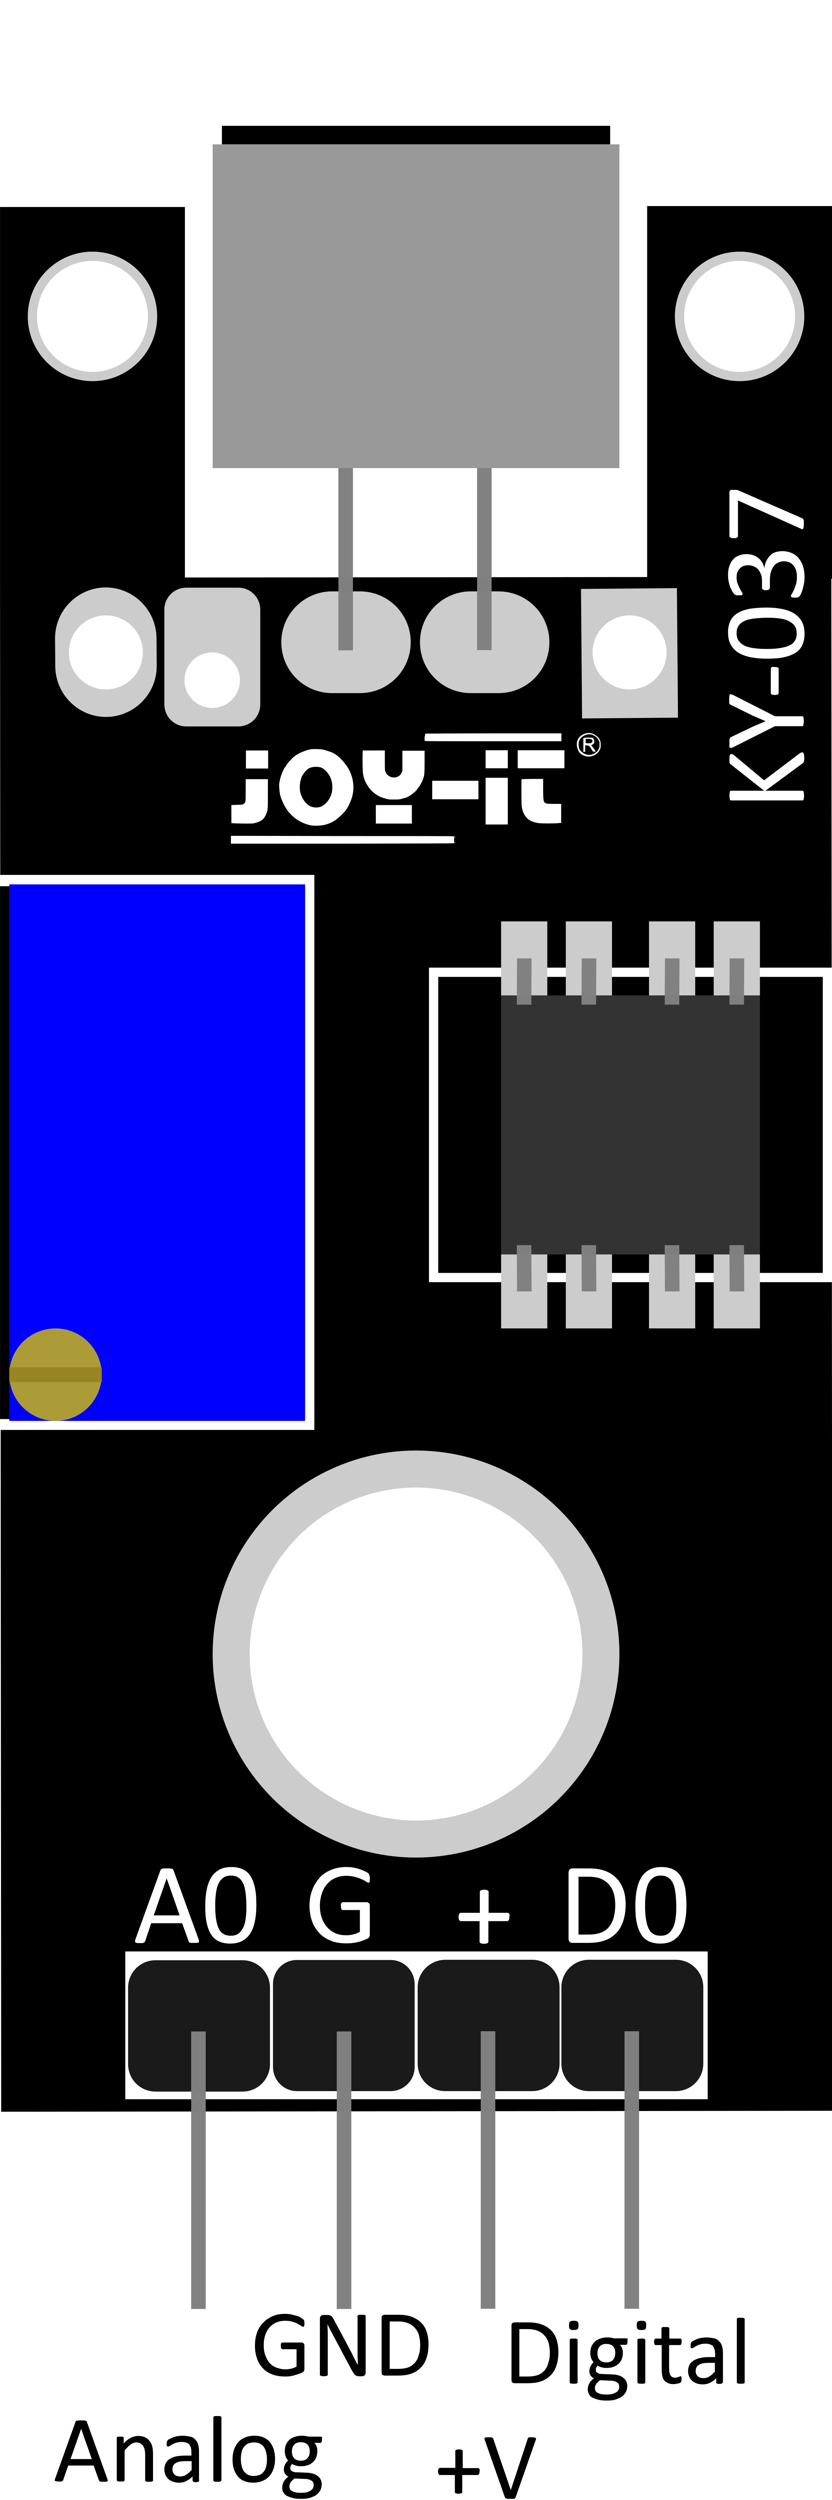 <?xml version="1.0" encoding="utf-8"?>
<!-- Generator: Adobe Illustrator 27.8.0, SVG Export Plug-In . SVG Version: 6.00 Build 0)  -->
<svg version="1.1"
	 id="svg8" xmlns:svg="http://www.w3.org/2000/svg" xmlns:rdf="http://www.w3.org/1999/02/22-rdf-syntax-ns#" xmlns:sodipodi="http://sodipodi.sourceforge.net/DTD/sodipodi-0.dtd" xmlns:dc="http://purl.org/dc/elements/1.1/" xmlns:inkscape="http://www.inkscape.org/namespaces/inkscape" xmlns:cc="http://creativecommons.org/ns#" inkscape:export-xdpi="93" inkscape:export-ydpi="93" inkscape:version="0.92.4 (5da689c313, 2019-01-14)"
	 xmlns="http://www.w3.org/2000/svg" xmlns:xlink="http://www.w3.org/1999/xlink" x="0px" y="0px" viewBox="0 0 360 1081"
	 style="enable-background:new 0 0 360 1081;" xml:space="preserve">
<style type="text/css">
	.st0{fill:#FFFFFF;}
	.st1{fill:#1A1A1A;}
	.st2{opacity:0.99;fill:#808080;enable-background:new    ;}
	.st3{fill:#CCCCCC;}
	.st4{fill:#0000FF;}
	.st5{fill:#AB9C38;}
	.st6{fill:#978521;}
	.st7{fill:#333333;}
	.st8{fill:#999999;}
	.st9{enable-background:new    ;}
</style>
<defs>
	
		<inkscape:perspective  id="perspective876" inkscape:persp3d-origin="105 : 98.999981 : 1" inkscape:vp_x="0 : 148.49996 : 1" inkscape:vp_y="0 : 999.9998 : 0" inkscape:vp_z="210.00001 : 148.49996 : 1" sodipodi:type="inkscape:persp3d">
		</inkscape:perspective>
</defs>
<sodipodi:namedview  bordercolor="#666666" borderopacity="1.0" id="base" inkscape:current-layer="layer1" inkscape:cx="106.22264" inkscape:cy="2532.5501" inkscape:document-units="mm" inkscape:lockguides="false" inkscape:pageopacity="0" inkscape:pageshadow="2" inkscape:window-height="1017" inkscape:window-maximized="1" inkscape:window-width="1920" inkscape:window-x="-8" inkscape:window-y="-8" inkscape:zoom="0.1767767" pagecolor="#323232" showgrid="false" showguides="true" width="500mm">
	</sodipodi:namedview>
<g id="layer1" transform="translate(0.316,1052.811)" inkscape:groupmode="layer" inkscape:label="Ebene 1">
	<path id="rect815" inkscape:connector-curvature="0" d="M279.7-963.7v160.4l-200,0.2v-160.2h-80v160.3v0.8h0l0.5,662.5l359.7-0.4
		l-0.5-662.5h0.3v-161.1H279.7z"/>
	<rect id="rect821" x="53.9" y="-209" class="st0" width="252" height="63.9"/>
	<path id="rect825" class="st1" d="M67-205.2l37.6,0c6.6,0,11.9,5.3,11.9,11.9l0,33c0,6.6-5.3,11.9-11.9,11.9l-37.6,0
		c-6.6,0-11.9-5.3-11.9-11.9l0-33C55.1-199.9,60.4-205.2,67-205.2z"/>
	<path id="rect872" class="st1" d="M192.3-205.4l37.6,0c6.6,0,11.9,5.3,11.9,11.9l0,33c0,6.6-5.3,11.9-11.9,11.9l-37.6,0
		c-6.6,0-11.9-5.3-11.9-11.9l0-33C180.4-200,185.7-205.3,192.3-205.4z"/>
	<path id="rect874" class="st1" d="M128.1-205.3l40.6,0c5.7,0,10.3,4.6,10.4,10.3l0,36c0,5.7-4.6,10.3-10.3,10.4l-40.6,0
		c-5.7,0-10.3-4.6-10.4-10.3l0-36C117.8-200.7,122.4-205.3,128.1-205.3z"/>
	<rect id="rect947" x="82.4" y="-174.4" class="st2" width="6.3" height="120"/>
	<rect id="rect949" x="145.4" y="-174.4" class="st2" width="6.3" height="120"/>
	<rect id="rect951" x="207.7" y="-174.5" class="st2" width="6.3" height="120"/>
	<g id="flowRoot969" transform="translate(121.052,18.791)">
	</g>
	<g id="flowRoot1466" transform="translate(121.052,18.791)">
	</g>
	<g id="flowRoot1529" transform="translate(121.052,18.791)">
	</g>
	<rect id="rect87" x="50.7" y="-422.4" width="256.6" height="64.5"/>
	<path id="path31-1" inkscape:connector-curvature="0" class="st0" d="M102.1-704.8c2.2,0,2.5-0.1,2.9-0.3c0.2-0.2,0.6-0.5,0.7-0.7
		c0.2-0.4,0.3-0.7,0.3-5.3l0-4.8l4.8,0l4.8,0l0,6c0,6.6,0,7.3-0.7,9c-0.9,2.3-2.2,3.3-5,4c-0.7,0.2-1.6,0.2-4.3,0.2
		c-1.9,0-4-0.1-4.6-0.1l-1.2-0.1l0-3.9l0-3.9L102.1-704.8L102.1-704.8z M147.5-691.3c40.6,0,50.6,0,48.9,0.2l-0.3,0l0.3,0.1
		c0.2,0.1,0.2,0.1-0.2,0.1c-0.3,0-0.2,0.1,0.4,0.1l0.8,0.1l-0.8,0c-0.5,0-0.7,0.1-0.6,0.1c0.2,0,0.2,0.2,0.2,1.1
		c0,1.1,0,1.1,0.4,1.1c0.3,0,0.2,0.1-0.2,0.1c-0.3,0-0.6,0.1-0.6,0.1c0,0.1-16.1,0.1-48.1,0.2l-48.1,0l0-1.7l0-1.7L147.5-691.3z
		 M110.9-728.3l4.8,0l0,3.9l0,3.9l-4.8,0l-4.8,0l0-3.9l0-3.9L110.9-728.3z M120.5-713.9c0.3-2.2,0.9-4.1,1.8-5.9
		c0.3-0.6,0.6-1.2,0.7-1.2c0,0,0.3-0.4,0.5-0.8c0.5-0.8,1.6-2.2,1.9-2.3c0.1-0.1,0.2-0.2,0.2-0.2c0-0.2,1.2-1.3,2.1-1.9
		c1-0.7,1.8-1.1,3.6-1.8c2.1-0.8,3.3-1,5.8-0.9c1.8,0.1,2.2,0.1,3.4,0.5c0.7,0.2,1.6,0.5,1.9,0.6c0.3,0.1,0.7,0.3,0.8,0.3
		c0.1,0,0.6,0.3,1.2,0.6c2.3,1.3,5.4,4.9,6.6,7.5c1.9,4.1,2.1,8.3,0.7,12.2c-0.6,1.6-1,2.5-1.7,3.7c-0.8,1.3-0.9,1.4-2.8,3.3
		c-2.3,2.2-3.9,3.2-6.8,4c-1.5,0.4-4.5,0.6-6,0.3c-2.1-0.3-4.8-1.5-6.5-2.7c-0.9-0.7-2.1-1.7-2.1-1.8c0,0-0.3-0.4-0.7-0.7
		c-1.7-1.8-3.5-5.2-4.2-8C120.6-710.3,120.4-713.1,120.5-713.9L120.5-713.9z M129.7-709.9c0.5,1.8,1.4,3.4,2.8,4.7
		c1.4,1.4,3.7,1.9,5.7,1.3c2.2-0.7,4.3-3.2,5-6c0.4-1.6,0.4-3.9-0.1-5.4c-0.6-2.2-1.8-3.8-3.4-5c-0.7-0.5-1.1-0.7-1.8-0.8
		c-1.6-0.3-3.3-0.1-4.5,0.5c-1,0.5-2.3,2-3.1,3.5C129.4-714.9,129.1-712.2,129.7-709.9L129.7-709.9z M156.7-728.3c0.1,0,2.3,0,4.8,0
		l4.7,0l0,4.3c0,4.1,0,4.3,0.3,5c0.7,1.8,2.9,2.8,4.8,2.2c1-0.3,1.7-0.9,2.1-1.8l0.4-0.8l0-4.4l0-4.4l4.8,0l4.8,0l0,5
		c0,4.7-0.1,5.1-0.3,6.1c-0.5,1.9-1.4,3.6-2.5,5c-0.3,0.3-0.5,0.7-0.5,0.7c0,0.2-1.2,1.3-2.3,2.1c-0.9,0.7-2.2,1.4-2.8,1.5
		c-0.2,0-0.9,0.2-1.5,0.4c-1,0.3-1.3,0.3-3.4,0.3c-2.2,0-2.4,0-3.6-0.4c-1.9-0.5-2.5-0.8-3.8-1.6c-1.4-0.9-2.7-2.1-3.7-3.6
		c-1.4-2.1-2-3.7-2.3-6.1C156.5-720.6,156.5-728.2,156.7-728.3L156.7-728.3z M170.1-704.7l7.8,0l0,4l0,4l-7.8,0l-7.8,0l0-4l0-4
		L170.1-704.7z M183.5-734.5c0.1,0,0.1-0.2,0.1-0.5c0-0.5,0-0.5,0.6-0.6c0.3,0,13.6-0.1,29.5-0.1l28.9,0l0,1.7l0,1.7l-29.4,0
		c-16.2,0-29.5,0-29.6-0.1c-0.2-0.1-0.2-0.3-0.2-1.2C183.4-734.1,183.4-734.5,183.5-734.5L183.5-734.5z M196.7-715.2l10,0l0,4l0,4
		l-10,0l-10,0l0-4l0-4L196.7-715.2z M214.6-728.4l4.8,0l0,3.9l0,3.9l-4.8,0l-4.8,0l0-3.9l0-3.9L214.6-728.4z M214.6-716.5l4.8,0
		l0,10.1l0,10.1l-4.8,0l-4.8,0l0-10.1l0-10.1L214.6-716.5z M233.8-728.4l10.1,0l0,3.9l0,3.9l-10.1,0l-10.1,0l0-3.9l0-3.9
		L233.8-728.4z M225.4-715.9c0.1,0,2.2-0.1,4.7-0.1l4.6,0l0,4.6c0.1,6.5-0.2,6.1,4.7,6.2l3.1,0l0,4.1l0,4.1l-1.1,0.1
		c-1.7,0.2-7.2,0.2-8.7,0c-2.6-0.4-4.2-1.2-5.3-2.5c-1.2-1.4-1.7-2.8-2-5C225.3-705.8,225.2-715.8,225.4-715.9L225.4-715.9z
		 M249.4-732.2c0.2-0.8,0.7-1.7,1.2-2.1c2.2-1.9,4.8-2.1,6.9-0.5c1,0.7,1.3,1,1.7,1.9c0.3,0.7,0.4,0.9,0.4,2.1c0,1.2,0,1.4-0.4,2.2
		c-0.7,1.6-2.6,2.8-4.4,2.9c-1.7,0.1-3-0.4-4.3-1.6C249.5-728.6,249-730.6,249.4-732.2L249.4-732.2z M250.4-728.9
		c0.4,1,1.8,2,3.2,2.4c1.4,0.3,2.5,0.1,4.1-1.1c0.4-0.3,0.7-0.6,1-1.3c0.4-0.8,0.4-1,0.4-2c0-1,0-1.2-0.5-2c-0.4-0.7-0.6-1-1.2-1.4
		c-0.4-0.3-1.1-0.6-1.4-0.8c-2.2-0.7-4.8,0.5-5.7,2.6C249.9-731.6,250-729.9,250.4-728.9z M253.9-733.9c1,0,1.9,0.1,2.1,0.1
		c0.8,0.3,1.1,1.8,0.6,2.5c-0.1,0.2-0.5,0.4-0.7,0.5l-0.4,0.2l0.4,0.5c0.2,0.3,0.6,0.8,0.9,1.2s0.5,0.7,0.5,0.8
		c0.3,0.2,0.1,0.3-0.4,0.3l-0.6,0l-0.8-1.2c-0.8-1.3-1-1.5-2-1.5l-0.6,0l0,1.4l0,1.4l-0.4,0l-0.4,0l0-3l0-3L253.9-733.9z
		 M254.2-731.4c1,0,1.2,0,1.5-0.3c0.7-0.6,0.3-1.4-0.7-1.6c-0.4-0.1-1.7,0-1.9,0c0,0,0,0.4,0,0.9l0,0.9L254.2-731.4z"/>
	<path id="rect64" class="st1" d="M254.5-205.4l37.6,0c6.6,0,11.9,5.3,11.9,11.9l0,33c0,6.6-5.3,11.9-11.9,11.9l-37.6,0
		c-6.6,0-11.9-5.3-11.9-11.9l0-33C242.6-200,247.9-205.4,254.5-205.4z"/>
	<rect id="rect66" x="269.9" y="-174.5" class="st2" width="6.3" height="120"/>
	<circle id="path107" class="st3" cx="179.7" cy="-337.6" r="88"/>
	<circle id="path133" class="st0" cx="179.7" cy="-337.6" r="72"/>
	<rect id="rect137" x="-0.3" y="-674.5" class="st0" width="136" height="240"/>
	<rect id="rect141" x="-0.3" y="-669.6" width="128" height="230.4"/>
	<rect id="rect139" x="3.7" y="-670.4" class="st4" width="128" height="232"/>
	
		<circle id="path144" inkscape:transform-center-x="7.5703852" inkscape:transform-center-y="6.4056526" class="st5" cx="23.7" cy="-458.4" r="20">
	</circle>
	<rect id="rect952" x="3.7" y="-461.6" class="st6" width="40" height="6.4"/>
	<rect id="rect956" x="185.3" y="-634.4" class="st0" width="174.4" height="136"/>
	<rect id="rect958" x="189.3" y="-630.4" width="166.4" height="128"/>
	<rect id="rect960" x="216.5" y="-622.4" class="st7" width="112" height="112"/>
	<rect id="rect962" x="216.5" y="-510.4" class="st3" width="20" height="32"/>
	<rect id="rect964" x="308.5" y="-510.4" class="st3" width="20" height="32"/>
	<rect id="rect966" x="244.5" y="-510.4" class="st3" width="20" height="32"/>
	<rect id="rect968" x="280.5" y="-510.4" class="st3" width="20" height="32"/>
	<rect id="rect970" x="216.5" y="-654.4" class="st3" width="20" height="32"/>
	<rect id="rect972" x="308.5" y="-654.4" class="st3" width="20" height="32"/>
	<rect id="rect974" x="244.5" y="-654.4" class="st3" width="20" height="32"/>
	<rect id="rect976" x="280.5" y="-654.4" class="st3" width="20" height="32"/>
	<polygon id="rect978" class="st2" points="223.3,-514.4 229.6,-514.4 229.7,-494.4 223.4,-494.4 	"/>
	<polygon id="rect980" class="st2" points="251.3,-514.4 257.6,-514.4 257.7,-494.4 251.4,-494.4 	"/>
	<polygon id="rect982" class="st2" points="287.3,-514.4 293.6,-514.4 293.7,-494.4 287.4,-494.4 	"/>
	<polygon id="rect984" class="st2" points="315.3,-514.4 321.6,-514.4 321.7,-494.4 315.4,-494.4 	"/>
	<polygon id="rect986" class="st2" points="223.3,-618.4 229.6,-618.4 229.7,-638.4 223.4,-638.4 	"/>
	<polygon id="rect988" class="st2" points="251.3,-618.4 257.6,-618.4 257.7,-638.4 251.4,-638.4 	"/>
	<polygon id="rect990" class="st2" points="287.3,-618.4 293.6,-618.4 293.7,-638.4 287.4,-638.4 	"/>
	<polygon id="rect992" class="st2" points="315.3,-618.4 321.6,-618.4 321.7,-638.4 315.4,-638.4 	"/>
	<circle id="path994" class="st3" cx="319.7" cy="-916" r="28"/>
	<circle id="circle996" class="st3" cx="39.7" cy="-916" r="28"/>
	<path id="rect836-7" class="st3" d="M143.4-797.1h12c12.2,0,22,9.8,22,22l0,0c0,12.2-9.8,22-22,22h-12c-12.2,0-22-9.8-22-22l0,0
		C121.4-787.3,131.3-797.1,143.4-797.1z"/>
	<path id="rect836-6" class="st3" d="M203.4-797.1h12c12.2,0,22,9.8,22,22l0,0c0,12.2-9.8,22-22,22h-12c-12.2,0-22-9.8-22-22l0,0
		C181.4-787.3,191.3-797.1,203.4-797.1z"/>
	
		<rect id="rect943" x="251.3" y="-798.3" transform="matrix(1 -8.295600e-03 8.295600e-03 1 6.399 2.23)" class="st3" width="41.5" height="56"/>
	<path id="rect1026" class="st3" d="M70.8-748.2l0-41c0-5.3,4.3-9.5,9.5-9.5l22.5,0c5.3,0,9.5,4.3,9.5,9.5l0,41
		c0,5.3-4.3,9.5-9.5,9.5l-22.5,0C75-738.7,70.8-743,70.8-748.2z"/>
	<circle id="path1028" class="st0" cx="91.5" cy="-758.7" r="12"/>
	<path id="rect1030" class="st3" d="M67.4-777.1l0.1,12.1c0.1,12.1-9.6,22-21.7,22.2l0,0c-12.1,0.1-22-9.6-22.2-21.7l-0.1-12.1
		c-0.1-12.1,9.6-22,21.7-22.2l0,0C57.3-798.9,67.2-789.2,67.4-777.1z"/>
	<circle id="circle105" class="st0" cx="45.5" cy="-770.7" r="16"/>
	<circle id="path138" class="st0" cx="39.7" cy="-916" r="24"/>
	<circle id="circle140" class="st0" cx="319.7" cy="-916" r="24"/>
	<rect id="rect142" x="146.1" y="-854.7" class="st2" width="6.3" height="83.1"/>
	<rect id="rect144" x="206.1" y="-853.6" class="st2" width="6.3" height="81.9"/>
	<circle id="circle147" class="st0" cx="272.1" cy="-770.7" r="16"/>
	<rect id="rect101" x="91.7" y="-990.4" class="st8" width="176" height="140"/>
	<rect id="rect105" x="95.7" y="-998.4" width="168" height="8"/>
	<g class="st9">
		<path d="M131.4-48.3c0,0.3,0,0.5,0,0.7s-0.1,0.4-0.1,0.5c-0.1,0.1-0.1,0.2-0.2,0.3c-0.1,0.1-0.2,0.1-0.3,0.1
			c-0.2,0-0.4-0.1-0.8-0.4c-0.4-0.3-0.9-0.5-1.5-0.9s-1.4-0.6-2.3-0.9c-0.9-0.3-1.9-0.4-3.2-0.4c-1.5,0-2.8,0.3-3.9,0.8
			c-1.2,0.5-2.1,1.3-2.9,2.2c-0.8,0.9-1.4,2.1-1.8,3.3c-0.4,1.3-0.6,2.7-0.6,4.2c0,1.7,0.2,3.2,0.7,4.5c0.5,1.3,1.1,2.4,1.9,3.3
			c0.8,0.9,1.8,1.6,3,2s2.4,0.7,3.8,0.7c0.8,0,1.6-0.1,2.5-0.3c0.8-0.2,1.6-0.5,2.3-0.9V-37h-6.1c-0.2,0-0.4-0.1-0.5-0.3
			c-0.1-0.2-0.2-0.6-0.2-1.1c0-0.3,0-0.5,0-0.7s0.1-0.3,0.1-0.4c0.1-0.1,0.1-0.2,0.2-0.3c0.1-0.1,0.2-0.1,0.3-0.1h8.4
			c0.1,0,0.3,0,0.4,0.1s0.3,0.1,0.4,0.2c0.1,0.1,0.2,0.3,0.3,0.4c0.1,0.2,0.1,0.4,0.1,0.7v10c0,0.4-0.1,0.7-0.2,0.9
			c-0.1,0.3-0.4,0.5-0.8,0.7c-0.4,0.2-0.9,0.4-1.5,0.6c-0.6,0.2-1.3,0.4-1.9,0.6c-0.7,0.2-1.3,0.3-2,0.4c-0.7,0.1-1.4,0.1-2,0.1
			c-2,0-3.9-0.3-5.5-0.9s-3-1.5-4.1-2.7c-1.1-1.2-2-2.6-2.5-4.2c-0.6-1.6-0.9-3.5-0.9-5.5c0-2.1,0.3-4,0.9-5.7s1.5-3.1,2.7-4.3
			c1.1-1.2,2.5-2.1,4.1-2.8s3.4-1,5.3-1c1,0,2,0.1,2.8,0.3c0.9,0.2,1.7,0.4,2.4,0.6c0.7,0.2,1.3,0.5,1.7,0.8s0.8,0.5,1,0.7
			s0.3,0.4,0.4,0.6C131.4-49,131.4-48.7,131.4-48.3z"/>
		<path d="M157.9-26.9c0,0.3,0,0.5-0.1,0.7c-0.1,0.2-0.2,0.3-0.4,0.5s-0.3,0.2-0.5,0.3c-0.2,0.1-0.4,0.1-0.5,0.1h-1.2
			c-0.4,0-0.7,0-1-0.1c-0.3-0.1-0.5-0.2-0.8-0.4c-0.2-0.2-0.5-0.5-0.7-0.8s-0.5-0.8-0.8-1.3l-8-15c-0.4-0.8-0.8-1.6-1.3-2.4
			c-0.4-0.8-0.8-1.7-1.2-2.5h0c0,1,0,2,0.1,3c0,1,0,2,0,3V-26c0,0.1,0,0.2-0.1,0.3c-0.1,0.1-0.2,0.2-0.3,0.2c-0.1,0-0.3,0.1-0.5,0.1
			c-0.2,0-0.5,0.1-0.8,0.1s-0.6,0-0.8-0.1c-0.2,0-0.4-0.1-0.5-0.1s-0.2-0.1-0.3-0.2c-0.1-0.1-0.1-0.2-0.1-0.3v-24.3
			c0-0.5,0.2-0.9,0.5-1.2c0.3-0.2,0.6-0.3,1-0.3h1.7c0.4,0,0.7,0,1,0.1c0.3,0.1,0.5,0.2,0.7,0.3c0.2,0.2,0.4,0.4,0.6,0.7
			c0.2,0.3,0.4,0.6,0.6,1l6.2,11.6c0.4,0.7,0.7,1.4,1.1,2.1c0.4,0.7,0.7,1.3,1,2c0.3,0.7,0.7,1.3,1,1.9s0.6,1.3,1,1.9h0
			c0-1.1,0-2.2-0.1-3.4c0-1.2,0-2.3,0-3.4v-14.3c0-0.1,0-0.2,0.1-0.3c0.1-0.1,0.2-0.2,0.3-0.2c0.1-0.1,0.3-0.1,0.5-0.1
			c0.2,0,0.5,0,0.9,0c0.3,0,0.6,0,0.8,0s0.4,0.1,0.5,0.1c0.1,0.1,0.2,0.1,0.3,0.2c0.1,0.1,0.1,0.2,0.1,0.3V-26.9z"/>
		<path d="M185.1-39.1c0,2.3-0.3,4.3-0.9,6c-0.6,1.7-1.4,3.1-2.6,4.2c-1.1,1.1-2.5,2-4.1,2.5c-1.6,0.6-3.6,0.8-5.8,0.8h-5.6
			c-0.3,0-0.6-0.1-0.9-0.3c-0.3-0.2-0.4-0.6-0.4-1.1v-23.5c0-0.5,0.1-0.9,0.4-1.1c0.3-0.2,0.6-0.3,0.9-0.3h6c2.3,0,4.2,0.3,5.8,0.9
			c1.6,0.6,2.9,1.4,4,2.5s1.9,2.4,2.4,4C184.9-42.8,185.1-41,185.1-39.1z M181.5-38.9c0-1.4-0.2-2.8-0.5-4s-0.9-2.3-1.7-3.2
			c-0.8-0.9-1.7-1.6-2.9-2.1c-1.2-0.5-2.6-0.8-4.5-0.8h-3.6v20.5h3.6c1.7,0,3.1-0.2,4.3-0.6c1.2-0.4,2.1-1.1,2.9-1.9
			c0.8-0.9,1.4-2,1.7-3.3C181.3-35.6,181.5-37.1,181.5-38.9z"/>
	</g>
	<g class="st9">
		<path d="M241.3-35.8c0,2.3-0.3,4.3-0.9,6c-0.6,1.7-1.4,3.1-2.6,4.2c-1.1,1.1-2.5,2-4.1,2.5c-1.6,0.6-3.6,0.8-5.8,0.8h-5.6
			c-0.3,0-0.6-0.1-0.9-0.3c-0.3-0.2-0.4-0.6-0.4-1.1v-23.5c0-0.5,0.1-0.9,0.4-1.1c0.3-0.2,0.6-0.3,0.9-0.3h6c2.3,0,4.2,0.3,5.8,0.9
			c1.6,0.6,2.9,1.4,4,2.5s1.9,2.4,2.4,4C241-39.6,241.3-37.8,241.3-35.8z M237.6-35.6c0-1.4-0.2-2.8-0.5-4s-0.9-2.3-1.7-3.2
			c-0.8-0.9-1.7-1.6-2.9-2.1c-1.2-0.5-2.6-0.8-4.5-0.8h-3.6v20.5h3.6c1.7,0,3.1-0.2,4.3-0.6c1.2-0.4,2.1-1.1,2.9-1.9
			c0.8-0.9,1.4-2,1.7-3.3C237.4-32.3,237.6-33.9,237.6-35.6z"/>
		<path d="M250-47.3c0,0.8-0.1,1.3-0.4,1.6s-0.8,0.4-1.7,0.4c-0.8,0-1.3-0.1-1.6-0.4c-0.3-0.3-0.4-0.8-0.4-1.6
			c0-0.8,0.1-1.3,0.4-1.6s0.8-0.4,1.7-0.4c0.8,0,1.3,0.1,1.6,0.4S250-48,250-47.3z M249.6-22.7c0,0.1,0,0.2-0.1,0.3
			c-0.1,0.1-0.1,0.1-0.3,0.2c-0.1,0.1-0.3,0.1-0.5,0.1c-0.2,0-0.5,0-0.8,0c-0.3,0-0.6,0-0.8,0c-0.2,0-0.4-0.1-0.5-0.1
			c-0.1-0.1-0.2-0.1-0.3-0.2c0-0.1-0.1-0.2-0.1-0.3v-18.3c0-0.1,0-0.2,0.1-0.3c0-0.1,0.1-0.1,0.3-0.2c0.1-0.1,0.3-0.1,0.5-0.1
			c0.2,0,0.5,0,0.8,0c0.3,0,0.6,0,0.8,0c0.2,0,0.4,0.1,0.5,0.1c0.1,0.1,0.2,0.1,0.3,0.2c0.1,0.1,0.1,0.2,0.1,0.3V-22.7z"/>
		<path d="M271.2-40.2c0,0.5-0.1,0.8-0.2,1c-0.1,0.2-0.3,0.3-0.5,0.3h-2.6c0.5,0.5,0.8,1,1,1.6s0.3,1.2,0.3,1.8c0,1.1-0.2,2-0.5,2.8
			c-0.3,0.8-0.8,1.5-1.5,2.1s-1.4,1-2.3,1.3s-1.8,0.4-2.9,0.4c-0.7,0-1.5-0.1-2.1-0.3c-0.7-0.2-1.2-0.4-1.6-0.7
			c-0.2,0.2-0.4,0.5-0.6,0.8c-0.2,0.3-0.2,0.7-0.2,1.1c0,0.5,0.2,0.9,0.7,1.2c0.4,0.3,1,0.5,1.8,0.5l4.8,0.2c0.9,0,1.7,0.2,2.5,0.4
			c0.8,0.2,1.4,0.5,2,1c0.6,0.4,1,0.9,1.3,1.5s0.5,1.3,0.5,2.1c0,0.8-0.2,1.6-0.5,2.4c-0.4,0.8-0.9,1.4-1.6,2
			c-0.7,0.6-1.7,1-2.8,1.4s-2.5,0.5-4,0.5c-1.5,0-2.7-0.1-3.8-0.4c-1-0.3-1.9-0.6-2.6-1c-0.7-0.4-1.1-1-1.4-1.6s-0.4-1.3-0.4-2
			c0-0.4,0.1-0.9,0.2-1.3s0.3-0.8,0.5-1.2c0.2-0.4,0.5-0.7,0.8-1.1c0.3-0.3,0.7-0.7,1.2-1c-0.7-0.3-1.2-0.8-1.5-1.3
			s-0.5-1.1-0.5-1.7c0-0.8,0.2-1.6,0.5-2.2c0.3-0.7,0.8-1.2,1.3-1.8c-0.4-0.5-0.8-1.1-1-1.7c-0.2-0.6-0.4-1.4-0.4-2.3
			c0-1,0.2-2,0.5-2.8c0.4-0.8,0.8-1.5,1.5-2.1c0.6-0.6,1.4-1,2.3-1.3c0.9-0.3,1.8-0.5,2.9-0.5c0.6,0,1.1,0,1.6,0.1s0.9,0.1,1.4,0.3
			h5.5c0.2,0,0.4,0.1,0.5,0.3C271.1-41,271.2-40.7,271.2-40.2z M267.6-20.9c0-0.8-0.3-1.4-1-1.8c-0.6-0.4-1.5-0.7-2.6-0.7l-4.7-0.2
			c-0.4,0.3-0.8,0.7-1.1,1c-0.3,0.3-0.5,0.6-0.7,0.9s-0.3,0.6-0.3,0.8c-0.1,0.3-0.1,0.6-0.1,0.8c0,0.9,0.4,1.6,1.3,2
			c0.9,0.5,2.1,0.7,3.8,0.7c1,0,1.9-0.1,2.6-0.3c0.7-0.2,1.2-0.5,1.7-0.8c0.4-0.3,0.7-0.7,0.9-1.1S267.6-20.4,267.6-20.9z
			 M265.9-35.4c0-1.2-0.3-2.2-1-2.9c-0.7-0.7-1.7-1-2.9-1c-0.7,0-1.2,0.1-1.7,0.3c-0.5,0.2-0.9,0.5-1.2,0.9
			c-0.3,0.4-0.6,0.8-0.7,1.3c-0.2,0.5-0.2,1-0.2,1.6c0,1.2,0.3,2.2,1,2.9c0.7,0.7,1.6,1,2.9,1c0.7,0,1.2-0.1,1.7-0.3
			c0.5-0.2,0.9-0.5,1.2-0.9s0.6-0.8,0.7-1.3C265.8-34.4,265.9-34.9,265.9-35.4z"/>
		<path d="M279.3-47.3c0,0.8-0.1,1.3-0.4,1.6s-0.8,0.4-1.7,0.4c-0.8,0-1.3-0.1-1.6-0.4c-0.3-0.3-0.4-0.8-0.4-1.6
			c0-0.8,0.1-1.3,0.4-1.6s0.8-0.4,1.7-0.4c0.8,0,1.3,0.1,1.6,0.4S279.3-48,279.3-47.3z M278.9-22.7c0,0.1,0,0.2-0.1,0.3
			c-0.1,0.1-0.1,0.1-0.3,0.2c-0.1,0.1-0.3,0.1-0.5,0.1c-0.2,0-0.5,0-0.8,0c-0.3,0-0.6,0-0.8,0c-0.2,0-0.4-0.1-0.5-0.1
			c-0.1-0.1-0.2-0.1-0.3-0.2c0-0.1-0.1-0.2-0.1-0.3v-18.3c0-0.1,0-0.2,0.1-0.3c0-0.1,0.1-0.1,0.3-0.2c0.1-0.1,0.3-0.1,0.5-0.1
			c0.2,0,0.5,0,0.8,0c0.3,0,0.6,0,0.8,0c0.2,0,0.4,0.1,0.5,0.1c0.1,0.1,0.2,0.1,0.3,0.2c0.1,0.1,0.1,0.2,0.1,0.3V-22.7z"/>
		<path d="M294.6-24.1c0,0.4,0,0.7-0.1,0.9c-0.1,0.2-0.1,0.4-0.2,0.5c-0.1,0.1-0.3,0.2-0.5,0.3c-0.2,0.1-0.5,0.2-0.7,0.2
			c-0.3,0.1-0.6,0.1-0.9,0.2c-0.3,0-0.6,0.1-0.9,0.1c-1,0-1.8-0.1-2.4-0.4c-0.7-0.3-1.2-0.6-1.7-1.1s-0.8-1.2-0.9-1.9
			c-0.2-0.8-0.3-1.7-0.3-2.8v-10.7h-2.6c-0.2,0-0.4-0.1-0.5-0.3c-0.1-0.2-0.2-0.6-0.2-1.1c0-0.3,0-0.5,0.1-0.7
			c0-0.2,0.1-0.3,0.1-0.4c0.1-0.1,0.1-0.2,0.2-0.2c0.1,0,0.2-0.1,0.3-0.1h2.5V-46c0-0.1,0-0.2,0.1-0.3c0-0.1,0.1-0.2,0.3-0.2
			c0.1-0.1,0.3-0.1,0.5-0.1c0.2,0,0.5,0,0.8,0c0.3,0,0.6,0,0.8,0c0.2,0,0.4,0.1,0.5,0.1c0.1,0.1,0.2,0.1,0.3,0.2
			c0.1,0.1,0.1,0.2,0.1,0.3v4.4h4.7c0.1,0,0.2,0,0.3,0.1c0.1,0,0.2,0.1,0.2,0.2c0.1,0.1,0.1,0.3,0.1,0.4s0,0.4,0,0.7
			c0,0.5-0.1,0.8-0.2,1.1c-0.1,0.2-0.3,0.3-0.5,0.3h-4.7v10.2c0,1.3,0.2,2.2,0.6,2.9c0.4,0.6,1,1,2,1c0.3,0,0.6,0,0.8-0.1
			c0.2-0.1,0.5-0.1,0.7-0.2c0.2-0.1,0.4-0.1,0.5-0.2c0.1-0.1,0.3-0.1,0.4-0.1c0.1,0,0.1,0,0.2,0.1c0.1,0,0.1,0.1,0.1,0.2
			c0,0.1,0.1,0.2,0.1,0.4S294.6-24.3,294.6-24.1z"/>
		<path d="M312.4-22.7c0,0.2-0.1,0.3-0.2,0.4c-0.1,0.1-0.3,0.1-0.4,0.2c-0.2,0-0.5,0.1-0.8,0.1c-0.4,0-0.6,0-0.8-0.1
			c-0.2,0-0.4-0.1-0.5-0.2c-0.1-0.1-0.1-0.2-0.1-0.4v-1.8c-0.8,0.9-1.7,1.5-2.7,2c-1,0.5-2,0.7-3.1,0.7c-1,0-1.8-0.1-2.6-0.4
			c-0.8-0.3-1.4-0.6-2-1.1c-0.5-0.5-1-1.1-1.3-1.8c-0.3-0.7-0.5-1.5-0.5-2.4c0-1,0.2-1.9,0.6-2.7c0.4-0.8,1-1.4,1.8-1.9
			c0.8-0.5,1.8-0.9,2.9-1.1c1.1-0.3,2.4-0.4,3.9-0.4h2.5v-1.4c0-0.7-0.1-1.3-0.2-1.9c-0.2-0.5-0.4-1-0.7-1.4
			c-0.3-0.4-0.8-0.6-1.3-0.8c-0.5-0.2-1.2-0.3-2-0.3c-0.8,0-1.6,0.1-2.2,0.3c-0.7,0.2-1.2,0.4-1.7,0.7c-0.5,0.2-0.9,0.5-1.2,0.7
			c-0.3,0.2-0.6,0.3-0.7,0.3c-0.1,0-0.2,0-0.3-0.1c-0.1-0.1-0.2-0.1-0.2-0.2c-0.1-0.1-0.1-0.2-0.1-0.4s0-0.4,0-0.6
			c0-0.3,0-0.6,0.1-0.8s0.2-0.4,0.3-0.6s0.5-0.4,0.9-0.6c0.4-0.2,1-0.5,1.5-0.7c0.6-0.2,1.2-0.4,1.9-0.5c0.7-0.1,1.4-0.2,2.1-0.2
			c1.3,0,2.4,0.2,3.4,0.4s1.7,0.7,2.2,1.3c0.6,0.6,1,1.3,1.2,2.1c0.3,0.9,0.4,1.9,0.4,3V-22.7z M309-31.1h-2.9
			c-0.9,0-1.7,0.1-2.4,0.2c-0.7,0.2-1.2,0.4-1.7,0.7s-0.8,0.7-1,1.1c-0.2,0.4-0.3,0.9-0.3,1.5c0,1,0.3,1.7,0.9,2.3
			c0.6,0.6,1.5,0.8,2.5,0.8c0.9,0,1.7-0.2,2.5-0.7s1.5-1.1,2.4-2.1V-31.1z"/>
		<path d="M321.9-22.7c0,0.1,0,0.2-0.1,0.3c-0.1,0.1-0.1,0.1-0.3,0.2c-0.1,0.1-0.3,0.1-0.5,0.1c-0.2,0-0.5,0-0.8,0
			c-0.3,0-0.6,0-0.8,0c-0.2,0-0.4-0.1-0.5-0.1c-0.1-0.1-0.2-0.1-0.3-0.2c0-0.1-0.1-0.2-0.1-0.3V-50c0-0.1,0-0.2,0.1-0.3
			c0-0.1,0.1-0.1,0.3-0.2c0.1-0.1,0.3-0.1,0.5-0.1c0.2,0,0.5,0,0.8,0c0.3,0,0.6,0,0.8,0c0.2,0,0.4,0.1,0.5,0.1
			c0.1,0.1,0.2,0.1,0.3,0.2c0.1,0.1,0.1,0.2,0.1,0.3V-22.7z"/>
	</g>
	<g class="st9">
		<path d="M46.1,19c0.1,0.3,0.2,0.5,0.2,0.7s0,0.3-0.2,0.4c-0.1,0.1-0.3,0.2-0.5,0.2s-0.6,0-1,0s-0.8,0-1,0c-0.3,0-0.4-0.1-0.6-0.1
			c-0.1,0-0.2-0.1-0.3-0.2c-0.1-0.1-0.1-0.2-0.2-0.3l-2.3-6.4h-11l-2.2,6.3c0,0.1-0.1,0.2-0.2,0.3c-0.1,0.1-0.2,0.2-0.3,0.2
			c-0.1,0.1-0.3,0.1-0.6,0.1c-0.2,0-0.5,0-0.9,0c-0.4,0-0.7,0-1-0.1c-0.3,0-0.4-0.1-0.5-0.2s-0.1-0.2-0.1-0.4s0.1-0.4,0.2-0.7
			l8.8-24.5c0.1-0.1,0.1-0.3,0.2-0.4C32.9-6,33.1-6,33.2-6.1c0.2-0.1,0.4-0.1,0.7-0.1s0.6,0,1,0c0.4,0,0.8,0,1.1,0
			c0.3,0,0.5,0.1,0.7,0.1C36.8-6,37-6,37.1-5.9c0.1,0.1,0.2,0.2,0.2,0.4L46.1,19z M34.8-2.6L34.8-2.6l-4.6,13.1h9.2L34.8-2.6z"/>
		<path d="M65.9,19.7c0,0.1,0,0.2-0.1,0.3c-0.1,0.1-0.1,0.1-0.3,0.2c-0.1,0.1-0.3,0.1-0.5,0.1c-0.2,0-0.5,0-0.8,0
			c-0.3,0-0.6,0-0.8,0c-0.2,0-0.4-0.1-0.5-0.1c-0.1-0.1-0.2-0.1-0.3-0.2c-0.1-0.1-0.1-0.2-0.1-0.3V9c0-1-0.1-1.9-0.2-2.5
			s-0.4-1.2-0.7-1.7c-0.3-0.5-0.7-0.8-1.2-1.1c-0.5-0.2-1.1-0.4-1.7-0.4c-0.8,0-1.7,0.3-2.5,0.9c-0.8,0.6-1.7,1.5-2.6,2.6v12.8
			c0,0.1,0,0.2-0.1,0.3c-0.1,0.1-0.1,0.1-0.3,0.2c-0.1,0.1-0.3,0.1-0.5,0.1c-0.2,0-0.5,0-0.8,0c-0.3,0-0.6,0-0.8,0
			c-0.2,0-0.4-0.1-0.5-0.1c-0.1-0.1-0.2-0.1-0.3-0.2c0-0.1-0.1-0.2-0.1-0.3V1.4c0-0.1,0-0.2,0.1-0.3c0-0.1,0.1-0.1,0.2-0.2
			s0.3-0.1,0.5-0.1s0.4,0,0.8,0c0.3,0,0.5,0,0.7,0s0.3,0.1,0.5,0.1C53,1,53.1,1,53.1,1.1c0,0.1,0.1,0.2,0.1,0.3v2.4
			c1-1.2,2.1-2,3.1-2.5c1-0.5,2.1-0.8,3.1-0.8c1.2,0,2.3,0.2,3.1,0.6c0.8,0.4,1.5,1,2,1.7c0.5,0.7,0.9,1.5,1.1,2.4
			c0.2,0.9,0.3,2,0.3,3.4V19.7z"/>
		<path d="M85.9,19.8c0,0.2-0.1,0.3-0.2,0.4c-0.1,0.1-0.3,0.1-0.4,0.2c-0.2,0-0.5,0.1-0.8,0.1c-0.4,0-0.6,0-0.8-0.1
			c-0.2,0-0.4-0.1-0.5-0.2C83.1,20,83,19.9,83,19.8v-1.8c-0.8,0.9-1.7,1.5-2.7,2c-1,0.5-2,0.7-3.1,0.7c-1,0-1.8-0.1-2.6-0.4
			c-0.8-0.3-1.4-0.6-2-1.1c-0.5-0.5-1-1.1-1.3-1.8c-0.3-0.7-0.5-1.5-0.5-2.4c0-1,0.2-1.9,0.6-2.7c0.4-0.8,1-1.4,1.8-1.9
			c0.8-0.5,1.8-0.9,2.9-1.1C77.3,9.1,78.6,9,80,9h2.5V7.5c0-0.7-0.1-1.3-0.2-1.9c-0.2-0.5-0.4-1-0.7-1.4c-0.3-0.4-0.8-0.6-1.3-0.8
			c-0.5-0.2-1.2-0.3-2-0.3c-0.8,0-1.6,0.1-2.2,0.3c-0.7,0.2-1.2,0.4-1.7,0.7c-0.5,0.2-0.9,0.5-1.2,0.7c-0.3,0.2-0.6,0.3-0.7,0.3
			c-0.1,0-0.2,0-0.3-0.1C72,5,72,4.9,71.9,4.8c-0.1-0.1-0.1-0.2-0.1-0.4s0-0.4,0-0.6c0-0.3,0-0.6,0.1-0.8s0.2-0.4,0.3-0.6
			s0.5-0.4,0.9-0.6c0.4-0.2,1-0.5,1.5-0.7c0.6-0.2,1.2-0.4,1.9-0.5c0.7-0.1,1.4-0.2,2.1-0.2c1.3,0,2.4,0.2,3.4,0.4s1.7,0.7,2.2,1.3
			c0.6,0.6,1,1.3,1.2,2.1c0.3,0.9,0.4,1.9,0.4,3V19.8z M82.6,11.4h-2.9c-0.9,0-1.7,0.1-2.4,0.2c-0.7,0.2-1.2,0.4-1.7,0.7
			s-0.8,0.7-1,1.1c-0.2,0.4-0.3,0.9-0.3,1.5c0,1,0.3,1.7,0.9,2.3c0.6,0.6,1.5,0.8,2.5,0.8c0.9,0,1.7-0.2,2.5-0.7s1.5-1.1,2.4-2.1
			V11.4z"/>
		<path d="M95.4,19.7c0,0.1,0,0.2-0.1,0.3c-0.1,0.1-0.1,0.1-0.3,0.2c-0.1,0.1-0.3,0.1-0.5,0.1c-0.2,0-0.5,0-0.8,0
			c-0.3,0-0.6,0-0.8,0c-0.2,0-0.4-0.1-0.5-0.1c-0.1-0.1-0.2-0.1-0.3-0.2c0-0.1-0.1-0.2-0.1-0.3V-7.5c0-0.1,0-0.2,0.1-0.3
			c0-0.1,0.1-0.1,0.3-0.2c0.1-0.1,0.3-0.1,0.5-0.1c0.2,0,0.5,0,0.8,0c0.3,0,0.6,0,0.8,0C94.8-8.1,95-8,95.1-8
			c0.1,0.1,0.2,0.1,0.3,0.2c0.1,0.1,0.1,0.2,0.1,0.3V19.7z"/>
		<path d="M118.7,10.4c0,1.5-0.2,2.9-0.6,4.1c-0.4,1.3-1,2.3-1.8,3.3c-0.8,0.9-1.8,1.6-2.9,2.1c-1.2,0.5-2.5,0.8-4.1,0.8
			c-1.5,0-2.8-0.2-3.9-0.7c-1.1-0.4-2.1-1.1-2.8-2c-0.7-0.9-1.3-1.9-1.7-3.1c-0.4-1.2-0.6-2.6-0.6-4.2c0-1.5,0.2-2.9,0.6-4.1
			c0.4-1.3,1-2.3,1.8-3.3s1.8-1.6,2.9-2.1c1.2-0.5,2.5-0.8,4.1-0.8c1.5,0,2.8,0.2,3.9,0.7s2.1,1.1,2.8,2c0.7,0.9,1.3,1.9,1.7,3.1
			C118.5,7.5,118.7,8.8,118.7,10.4z M115.2,10.6c0-1-0.1-1.9-0.3-2.8c-0.2-0.9-0.5-1.7-0.9-2.3c-0.4-0.7-1-1.2-1.7-1.6
			c-0.7-0.4-1.6-0.6-2.7-0.6c-1,0-1.9,0.2-2.6,0.5s-1.3,0.9-1.8,1.5c-0.5,0.6-0.8,1.4-1,2.3c-0.2,0.9-0.3,1.8-0.3,2.9
			c0,1,0.1,2,0.3,2.8c0.2,0.9,0.5,1.7,0.9,2.3s1,1.2,1.7,1.6c0.7,0.4,1.6,0.6,2.7,0.6c1,0,1.8-0.2,2.6-0.5s1.3-0.8,1.8-1.5
			c0.5-0.6,0.8-1.4,1-2.3C115.1,12.6,115.2,11.6,115.2,10.6z"/>
		<path d="M139,2.2c0,0.5-0.1,0.8-0.2,1c-0.1,0.2-0.3,0.3-0.5,0.3h-2.6c0.5,0.5,0.8,1,1,1.6S137,6.4,137,7c0,1.1-0.2,2-0.5,2.8
			c-0.3,0.8-0.8,1.5-1.5,2.1s-1.4,1-2.3,1.3s-1.8,0.4-2.9,0.4c-0.7,0-1.5-0.1-2.1-0.3c-0.7-0.2-1.2-0.4-1.6-0.7
			c-0.2,0.2-0.4,0.5-0.6,0.8c-0.2,0.3-0.2,0.7-0.2,1.1c0,0.5,0.2,0.9,0.7,1.2c0.4,0.3,1,0.5,1.8,0.5l4.8,0.2c0.9,0,1.7,0.2,2.5,0.4
			c0.8,0.2,1.4,0.5,2,1c0.6,0.4,1,0.9,1.3,1.5s0.5,1.3,0.5,2.1c0,0.8-0.2,1.6-0.5,2.4c-0.4,0.8-0.9,1.4-1.6,2
			c-0.7,0.6-1.7,1-2.8,1.4s-2.5,0.5-4,0.5c-1.5,0-2.7-0.1-3.8-0.4c-1-0.3-1.9-0.6-2.6-1c-0.7-0.4-1.1-1-1.4-1.6s-0.4-1.3-0.4-2
			c0-0.4,0.1-0.9,0.2-1.3s0.3-0.8,0.5-1.2c0.2-0.4,0.5-0.7,0.8-1.1c0.3-0.3,0.7-0.7,1.2-1c-0.7-0.3-1.2-0.8-1.5-1.3
			s-0.5-1.1-0.5-1.7c0-0.8,0.2-1.6,0.5-2.2c0.3-0.7,0.8-1.2,1.3-1.8c-0.4-0.5-0.8-1.1-1-1.7c-0.2-0.6-0.4-1.4-0.4-2.3
			c0-1,0.2-2,0.5-2.8c0.4-0.8,0.8-1.5,1.5-2.1c0.6-0.6,1.4-1,2.3-1.3c0.9-0.3,1.8-0.5,2.9-0.5c0.6,0,1.1,0,1.6,0.1s0.9,0.1,1.4,0.3
			h5.5c0.2,0,0.4,0.1,0.5,0.3C138.9,1.4,139,1.8,139,2.2z M135.4,21.6c0-0.8-0.3-1.4-1-1.8c-0.6-0.4-1.5-0.7-2.6-0.7l-4.7-0.2
			c-0.4,0.3-0.8,0.7-1.1,1c-0.3,0.3-0.5,0.6-0.7,0.9s-0.3,0.6-0.3,0.8c-0.1,0.3-0.1,0.6-0.1,0.8c0,0.9,0.4,1.6,1.3,2
			c0.9,0.5,2.1,0.7,3.8,0.7c1,0,1.9-0.1,2.6-0.3c0.7-0.2,1.2-0.5,1.7-0.8c0.4-0.3,0.7-0.7,0.9-1.1S135.4,22.1,135.4,21.6z
			 M133.7,7.1c0-1.2-0.3-2.2-1-2.9c-0.7-0.7-1.7-1-2.9-1c-0.7,0-1.2,0.1-1.7,0.3c-0.5,0.2-0.9,0.5-1.2,0.9c-0.3,0.4-0.6,0.8-0.7,1.3
			c-0.2,0.5-0.2,1-0.2,1.6c0,1.2,0.3,2.2,1,2.9c0.7,0.7,1.6,1,2.9,1c0.7,0,1.2-0.1,1.7-0.3c0.5-0.2,0.9-0.5,1.2-0.9s0.6-0.8,0.7-1.3
			C133.7,8.1,133.7,7.6,133.7,7.1z"/>
	</g>
	<g class="st9">
		<path d="M207.2,15.8c0,0.3,0,0.5-0.1,0.7c0,0.2-0.1,0.3-0.2,0.5c-0.1,0.1-0.2,0.2-0.2,0.3c-0.1,0.1-0.2,0.1-0.3,0.1h-6.7v7.4
			c0,0.1,0,0.2-0.1,0.3c-0.1,0.1-0.1,0.1-0.3,0.2c-0.1,0.1-0.3,0.1-0.5,0.1s-0.4,0.1-0.7,0.1c-0.3,0-0.5,0-0.7-0.1
			c-0.2,0-0.4-0.1-0.5-0.1c-0.1-0.1-0.2-0.1-0.3-0.2c-0.1-0.1-0.1-0.2-0.1-0.3v-7.4H190c-0.1,0-0.2,0-0.3-0.1
			c-0.1-0.1-0.2-0.1-0.2-0.3c-0.1-0.1-0.1-0.3-0.2-0.5c0-0.2-0.1-0.4-0.1-0.7c0-0.2,0-0.5,0.1-0.6c0-0.2,0.1-0.3,0.2-0.5
			c0.1-0.1,0.1-0.2,0.2-0.3c0.1-0.1,0.2-0.1,0.3-0.1h6.7V7c0-0.1,0-0.2,0.1-0.3c0.1-0.1,0.1-0.2,0.3-0.2c0.1-0.1,0.3-0.1,0.5-0.1
			c0.2,0,0.4-0.1,0.7-0.1c0.3,0,0.5,0,0.7,0.1c0.2,0,0.3,0.1,0.5,0.1c0.1,0.1,0.2,0.1,0.3,0.2c0.1,0.1,0.1,0.2,0.1,0.3v7.4h6.7
			c0.1,0,0.2,0,0.3,0.1c0.1,0.1,0.2,0.1,0.2,0.3c0.1,0.1,0.1,0.3,0.2,0.5C207.2,15.4,207.2,15.6,207.2,15.8z"/>
		<path d="M222.8,27c-0.1,0.1-0.1,0.3-0.2,0.4c-0.1,0.1-0.2,0.2-0.4,0.2c-0.2,0.1-0.4,0.1-0.7,0.1s-0.6,0-1,0c-0.3,0-0.6,0-0.8,0
			c-0.2,0-0.4,0-0.6-0.1c-0.2,0-0.3-0.1-0.4-0.1c-0.1,0-0.2-0.1-0.3-0.1c-0.1-0.1-0.1-0.1-0.2-0.2c0-0.1-0.1-0.2-0.1-0.3l-8.6-24.5
			c-0.1-0.3-0.2-0.5-0.2-0.7s0.1-0.3,0.2-0.4c0.1-0.1,0.3-0.2,0.6-0.2c0.3,0,0.6,0,1.1,0c0.4,0,0.7,0,0.9,0c0.2,0,0.4,0.1,0.5,0.1
			c0.1,0.1,0.2,0.1,0.3,0.2c0.1,0.1,0.1,0.2,0.2,0.3l7.6,22.2h0L228,1.8c0-0.1,0.1-0.3,0.1-0.4c0.1-0.1,0.1-0.2,0.3-0.2
			c0.1-0.1,0.3-0.1,0.6-0.1c0.2,0,0.6,0,1,0c0.4,0,0.8,0,1,0.1c0.2,0,0.4,0.1,0.5,0.2c0.1,0.1,0.1,0.2,0.1,0.4s-0.1,0.4-0.2,0.7
			L222.8,27z"/>
	</g>
	<g class="st9">
		<path class="st0" d="M346.7-727.5c0.1,0,0.3,0,0.4,0.1c0.1,0.1,0.2,0.2,0.3,0.3c0.1,0.2,0.1,0.4,0.2,0.7c0,0.3,0.1,0.6,0.1,1.1
			c0,0.6,0,1-0.1,1.4c0,0.4-0.1,0.6-0.3,0.8s-0.3,0.3-0.4,0.4l-16,11.8h16c0.1,0,0.2,0,0.3,0.1c0.1,0.1,0.2,0.2,0.2,0.3
			c0.1,0.2,0.1,0.4,0.1,0.7c0,0.3,0.1,0.6,0.1,1c0,0.4,0,0.7-0.1,1c0,0.3-0.1,0.5-0.1,0.7c-0.1,0.2-0.1,0.3-0.2,0.3
			c-0.1,0.1-0.2,0.1-0.3,0.1H316c-0.1,0-0.2,0-0.3-0.1c-0.1-0.1-0.2-0.2-0.2-0.3s-0.1-0.4-0.1-0.7c0-0.3-0.1-0.6-0.1-1
			c0-0.4,0-0.8,0.1-1c0-0.3,0.1-0.5,0.1-0.7s0.1-0.3,0.2-0.3c0.1-0.1,0.2-0.1,0.3-0.1h14.3L316-722.2c-0.1-0.1-0.3-0.2-0.4-0.3
			c-0.1-0.1-0.2-0.3-0.2-0.5c-0.1-0.2-0.1-0.4-0.1-0.7s0-0.6,0-1.1c0-0.4,0-0.8,0.1-1c0-0.3,0.1-0.5,0.2-0.6
			c0.1-0.2,0.1-0.3,0.2-0.3c0.1-0.1,0.2-0.1,0.3-0.1c0.2,0,0.4,0.1,0.6,0.2s0.5,0.3,0.9,0.6l12.7,10.6l15.2-11.5
			c0.4-0.3,0.7-0.5,0.9-0.5C346.5-727.4,346.6-727.5,346.7-727.5z"/>
		<path class="st0" d="M335-743.1h11.8c0.1,0,0.2,0,0.3,0.1c0.1,0.1,0.2,0.2,0.2,0.3c0.1,0.2,0.1,0.4,0.1,0.7c0,0.3,0.1,0.6,0.1,1
			c0,0.4,0,0.8-0.1,1c0,0.3-0.1,0.5-0.1,0.7c-0.1,0.2-0.1,0.3-0.2,0.4c-0.1,0.1-0.2,0.1-0.3,0.1H335l-18.1,9.1
			c-0.4,0.2-0.7,0.3-0.9,0.3c-0.2,0-0.4,0-0.5-0.1c-0.1-0.1-0.2-0.3-0.2-0.7s0-0.8,0-1.3c0-0.5,0-0.9,0-1.2c0-0.3,0.1-0.5,0.1-0.7
			c0.1-0.2,0.1-0.3,0.2-0.4c0.1-0.1,0.2-0.2,0.4-0.3l9.2-4.4c0.9-0.4,1.8-0.8,2.8-1.2c1-0.4,1.9-0.8,2.9-1.3v0
			c-0.9-0.4-1.9-0.8-2.8-1.2c-0.9-0.4-1.9-0.8-2.8-1.2L316-748c-0.2,0-0.3-0.1-0.4-0.2c-0.1-0.1-0.2-0.2-0.3-0.4
			c-0.1-0.2-0.1-0.4-0.1-0.7s0-0.6,0-1.1c0-0.6,0-1.1,0.1-1.4c0-0.3,0.1-0.6,0.2-0.7s0.3-0.2,0.5-0.1c0.2,0,0.5,0.2,0.9,0.3
			L335-743.1z"/>
		<path class="st0" d="M334.9-764.4c0.6,0,1.1,0.1,1.3,0.2c0.2,0.1,0.4,0.4,0.4,0.6v10.4c0,0.3-0.1,0.5-0.4,0.7
			c-0.3,0.1-0.7,0.2-1.3,0.2c-0.6,0-1.1-0.1-1.3-0.2c-0.2-0.1-0.4-0.4-0.4-0.7v-10.4c0-0.1,0-0.3,0.1-0.4s0.1-0.2,0.3-0.3
			s0.3-0.1,0.5-0.2C334.3-764.3,334.6-764.4,334.9-764.4z"/>
		<path class="st0" d="M331.3-790.1c2.5,0,4.7,0.2,6.7,0.6s3.8,1,5.2,1.9c1.5,0.9,2.6,2.1,3.4,3.5s1.2,3.2,1.2,5.4
			c0,2-0.4,3.7-1.1,5.1c-0.7,1.4-1.8,2.5-3.2,3.3c-1.4,0.8-3.1,1.4-5.2,1.8c-2,0.4-4.4,0.5-7,0.5c-2.4,0-4.7-0.2-6.7-0.6
			c-2-0.4-3.8-1-5.3-1.9c-1.5-0.9-2.6-2.1-3.4-3.5s-1.2-3.2-1.2-5.4c0-2,0.4-3.7,1.1-5.1c0.7-1.4,1.8-2.5,3.2-3.3
			c1.4-0.8,3.1-1.4,5.2-1.8C326.3-789.9,328.7-790.1,331.3-790.1z M331.6-785.7c-1.6,0-3,0.1-4.3,0.2c-1.3,0.1-2.4,0.3-3.4,0.5
			s-1.8,0.5-2.5,0.9s-1.3,0.8-1.7,1.3s-0.8,1.1-1,1.7s-0.3,1.4-0.3,2.1c0,1.4,0.3,2.5,1,3.4c0.7,0.9,1.6,1.6,2.7,2.1
			c1.2,0.5,2.5,0.8,4.1,1c1.6,0.2,3.2,0.3,5,0.3c2.4,0,4.4-0.1,6.1-0.4s3-0.6,4.1-1.2c1.1-0.5,1.8-1.2,2.3-2.1s0.7-1.8,0.7-3
			c0-0.9-0.1-1.7-0.4-2.4s-0.7-1.3-1.3-1.8c-0.6-0.5-1.2-0.9-2-1.3s-1.6-0.6-2.6-0.8c-0.9-0.2-2-0.3-3.1-0.4
			S332.8-785.7,331.6-785.7z"/>
		<path class="st0" d="M338.2-814.5c1.5,0,2.8,0.3,4,0.8s2.2,1.2,3,2.2c0.8,1,1.5,2.1,1.9,3.5c0.5,1.4,0.7,3,0.7,4.8
			c0,1.1-0.1,2.1-0.3,3c-0.2,0.9-0.4,1.8-0.6,2.5c-0.2,0.7-0.5,1.3-0.7,1.8c-0.3,0.5-0.4,0.8-0.6,0.9c-0.1,0.1-0.2,0.2-0.3,0.3
			c-0.1,0.1-0.3,0.1-0.4,0.2c-0.2,0-0.4,0.1-0.6,0.1c-0.2,0-0.5,0-0.9,0c-0.6,0-1-0.1-1.2-0.2c-0.2-0.1-0.3-0.3-0.3-0.5
			c0-0.2,0.1-0.5,0.4-0.9c0.3-0.4,0.5-1,0.9-1.7c0.3-0.7,0.6-1.5,0.9-2.5c0.3-0.9,0.4-2,0.4-3.1c0-1.1-0.1-2.1-0.4-3
			c-0.3-0.8-0.7-1.6-1.2-2.1c-0.5-0.6-1.1-1-1.8-1.3c-0.7-0.3-1.5-0.4-2.3-0.4c-0.9,0-1.7,0.2-2.5,0.6s-1.4,0.9-1.9,1.6
			c-0.5,0.7-0.9,1.6-1.2,2.6s-0.4,2.2-0.4,3.5v3.2c0,0.1,0,0.3-0.1,0.4c-0.1,0.1-0.2,0.2-0.3,0.3c-0.1,0.1-0.3,0.2-0.5,0.2
			s-0.5,0.1-0.8,0.1c-0.3,0-0.6,0-0.8-0.1s-0.4-0.1-0.5-0.2c-0.1-0.1-0.2-0.2-0.3-0.3c-0.1-0.1-0.1-0.2-0.1-0.4v-2.8
			c0-1.1-0.1-2.1-0.4-2.9s-0.7-1.6-1.2-2.2s-1.2-1.1-1.9-1.4c-0.7-0.3-1.6-0.5-2.5-0.5c-0.7,0-1.3,0.1-1.9,0.3s-1.1,0.5-1.6,1
			s-0.8,1-1.1,1.6c-0.3,0.7-0.4,1.4-0.4,2.3c0,1,0.1,1.8,0.4,2.6c0.3,0.8,0.6,1.5,0.9,2.1c0.3,0.6,0.6,1.1,0.9,1.6
			c0.3,0.4,0.4,0.7,0.4,0.9c0,0.1,0,0.2-0.1,0.3c0,0.1-0.1,0.2-0.2,0.2c-0.1,0.1-0.3,0.1-0.5,0.1c-0.2,0-0.5,0-0.9,0
			c-0.2,0-0.5,0-0.7,0s-0.4,0-0.5-0.1c-0.1,0-0.3-0.1-0.4-0.2c-0.1-0.1-0.3-0.2-0.4-0.3s-0.4-0.5-0.7-1c-0.3-0.5-0.6-1.1-0.9-1.8
			s-0.5-1.5-0.7-2.4c-0.2-0.9-0.3-1.9-0.3-3c0-1.5,0.2-2.8,0.6-3.9c0.4-1.1,0.9-2.1,1.6-2.8c0.7-0.8,1.5-1.3,2.5-1.7
			c1-0.4,2-0.6,3.2-0.6c1,0,1.9,0.1,2.8,0.4s1.6,0.7,2.3,1.2s1.2,1.1,1.7,1.9c0.5,0.7,0.8,1.6,1,2.6h0c0.1-1.1,0.4-2.1,0.8-3
			s1-1.7,1.6-2.4c0.7-0.7,1.4-1.2,2.3-1.5S337.2-814.5,338.2-814.5z"/>
		<path class="st0" d="M317.2-841c0.3,0,0.6,0,0.8,0c0.2,0,0.5,0.1,0.7,0.1c0.2,0,0.4,0.1,0.6,0.2c0.2,0.1,0.4,0.2,0.7,0.3
			l26.6,11.6c0.2,0.1,0.4,0.2,0.5,0.3s0.2,0.3,0.3,0.5c0.1,0.2,0.1,0.4,0.1,0.7c0,0.3,0,0.7,0,1.1c0,0.6,0,1-0.1,1.3
			c0,0.3-0.1,0.5-0.2,0.7s-0.2,0.2-0.4,0.2c-0.2,0-0.3-0.1-0.6-0.2l-27.2-12.2v15.4c0,0.3-0.2,0.5-0.5,0.7s-0.8,0.2-1.4,0.2
			c-0.3,0-0.6,0-0.8-0.1c-0.2,0-0.4-0.1-0.6-0.2c-0.2-0.1-0.3-0.2-0.3-0.3c-0.1-0.1-0.1-0.2-0.1-0.4v-18.7c0-0.2,0-0.4,0.1-0.6
			c0-0.2,0.1-0.3,0.3-0.4c0.1-0.1,0.3-0.2,0.6-0.2S316.8-841,317.2-841z"/>
	</g>
	<g class="st9">
		<path class="st0" d="M85.6-214.3c0.1,0.4,0.2,0.7,0.2,0.9c0,0.2-0.1,0.4-0.2,0.5c-0.1,0.1-0.4,0.2-0.7,0.2c-0.3,0-0.7,0-1.2,0
			s-0.9,0-1.2,0c-0.3,0-0.5-0.1-0.7-0.1s-0.3-0.1-0.3-0.2s-0.1-0.2-0.2-0.4l-2.8-7.8H65.1l-2.6,7.7c0,0.1-0.1,0.3-0.2,0.4
			s-0.2,0.2-0.4,0.3c-0.2,0.1-0.4,0.1-0.7,0.2c-0.3,0-0.7,0-1.1,0c-0.5,0-0.9,0-1.2-0.1c-0.3,0-0.5-0.1-0.6-0.2
			c-0.1-0.1-0.2-0.3-0.2-0.5c0-0.2,0.1-0.5,0.2-0.9l10.8-29.8c0.1-0.2,0.2-0.3,0.3-0.4c0.1-0.1,0.3-0.2,0.5-0.3
			c0.2-0.1,0.5-0.1,0.8-0.1c0.3,0,0.7,0,1.2,0c0.5,0,1,0,1.3,0c0.3,0,0.6,0.1,0.8,0.1s0.4,0.2,0.5,0.3c0.1,0.1,0.2,0.3,0.3,0.5
			L85.6-214.3z M71.8-240.6L71.8-240.6l-5.6,16h11.2L71.8-240.6z"/>
		<path class="st0" d="M110.6-228.9c0,2.5-0.2,4.7-0.6,6.7s-1,3.8-1.9,5.2c-0.9,1.5-2.1,2.6-3.5,3.4s-3.2,1.2-5.4,1.2
			c-2,0-3.7-0.4-5.1-1.1c-1.4-0.7-2.5-1.8-3.3-3.2c-0.8-1.4-1.4-3.1-1.8-5.2c-0.4-2-0.5-4.4-0.5-7c0-2.4,0.2-4.7,0.6-6.7
			c0.4-2,1-3.8,1.9-5.3c0.9-1.5,2.1-2.6,3.5-3.4s3.2-1.2,5.4-1.2c2,0,3.7,0.4,5.1,1.1c1.4,0.7,2.5,1.8,3.3,3.2
			c0.8,1.4,1.4,3.1,1.8,5.2C110.5-233.9,110.6-231.6,110.6-228.9z M106.3-228.6c0-1.6-0.1-3-0.2-4.3c-0.1-1.3-0.3-2.4-0.5-3.4
			s-0.5-1.8-0.9-2.5s-0.8-1.3-1.3-1.7s-1.1-0.8-1.7-1s-1.4-0.3-2.1-0.3c-1.4,0-2.5,0.3-3.4,1c-0.9,0.7-1.6,1.6-2.1,2.7
			c-0.5,1.2-0.8,2.5-1,4.1c-0.2,1.6-0.3,3.2-0.3,5c0,2.4,0.1,4.4,0.4,6.1s0.6,3,1.2,4.1c0.5,1.1,1.2,1.8,2.1,2.3s1.8,0.7,3,0.7
			c0.9,0,1.7-0.1,2.4-0.4s1.3-0.7,1.8-1.3c0.5-0.6,0.9-1.2,1.3-2s0.6-1.6,0.8-2.6c0.2-0.9,0.3-2,0.4-3.1S106.3-227.4,106.3-228.6z"
			/>
	</g>
	<g class="st9">
		<path class="st0" d="M159.7-240.5c0,0.3,0,0.6,0,0.8c0,0.2-0.1,0.4-0.1,0.6c-0.1,0.2-0.1,0.3-0.2,0.3c-0.1,0.1-0.2,0.1-0.3,0.1
			c-0.2,0-0.5-0.2-1-0.5c-0.5-0.3-1.1-0.7-1.9-1c-0.8-0.4-1.7-0.7-2.8-1c-1.1-0.3-2.4-0.5-3.9-0.5c-1.8,0-3.4,0.3-4.8,1
			c-1.4,0.6-2.6,1.5-3.6,2.7c-1,1.1-1.7,2.5-2.2,4.1c-0.5,1.6-0.8,3.3-0.8,5.1c0,2.1,0.3,3.9,0.9,5.5c0.6,1.6,1.4,2.9,2.4,4
			c1,1.1,2.2,1.9,3.6,2.5c1.4,0.6,2.9,0.8,4.6,0.8c1,0,2-0.1,3-0.4c1-0.2,2-0.6,2.8-1.1v-9.4h-7.4c-0.3,0-0.5-0.1-0.6-0.4
			c-0.1-0.3-0.2-0.7-0.2-1.3c0-0.3,0-0.6,0-0.8c0-0.2,0.1-0.4,0.2-0.5s0.2-0.2,0.3-0.3c0.1-0.1,0.2-0.1,0.4-0.1h10.2
			c0.2,0,0.4,0,0.5,0.1c0.2,0.1,0.3,0.2,0.5,0.3c0.1,0.1,0.3,0.3,0.3,0.5s0.1,0.5,0.1,0.8v12.2c0,0.4-0.1,0.8-0.2,1.1
			c-0.1,0.3-0.5,0.6-0.9,0.8c-0.5,0.2-1.1,0.5-1.9,0.8c-0.8,0.3-1.5,0.5-2.4,0.7c-0.8,0.2-1.6,0.3-2.5,0.4c-0.8,0.1-1.6,0.1-2.5,0.1
			c-2.5,0-4.7-0.4-6.6-1.2c-2-0.8-3.6-1.9-4.9-3.3c-1.3-1.4-2.4-3.1-3.1-5.1c-0.7-2-1.1-4.2-1.1-6.6c0-2.5,0.4-4.9,1.2-6.9
			c0.8-2.1,1.9-3.8,3.2-5.3s3.1-2.6,5-3.4c2-0.8,4.1-1.2,6.5-1.2c1.2,0,2.4,0.1,3.4,0.3c1.1,0.2,2,0.5,2.9,0.8
			c0.8,0.3,1.5,0.6,2.1,0.9c0.6,0.3,1,0.6,1.2,0.8s0.4,0.5,0.4,0.7C159.7-241.4,159.7-241,159.7-240.5z"/>
	</g>
	<g class="st9">
		<path class="st0" d="M220.1-223.9c0,0.3,0,0.6-0.1,0.8s-0.1,0.4-0.2,0.6c-0.1,0.1-0.2,0.3-0.3,0.3c-0.1,0.1-0.2,0.1-0.4,0.1H211v9
			c0,0.1,0,0.2-0.1,0.3c-0.1,0.1-0.2,0.2-0.3,0.2c-0.1,0.1-0.3,0.1-0.6,0.2c-0.2,0-0.5,0.1-0.9,0.1c-0.3,0-0.6,0-0.9-0.1
			c-0.2,0-0.4-0.1-0.6-0.2c-0.1-0.1-0.2-0.1-0.3-0.2c-0.1-0.1-0.1-0.2-0.1-0.3v-9h-8.1c-0.1,0-0.3,0-0.4-0.1
			c-0.1-0.1-0.2-0.2-0.3-0.3c-0.1-0.1-0.1-0.3-0.2-0.6s-0.1-0.5-0.1-0.8c0-0.3,0-0.6,0.1-0.8c0-0.2,0.1-0.4,0.2-0.6s0.2-0.3,0.3-0.3
			c0.1-0.1,0.2-0.1,0.4-0.1h8.2v-9c0-0.1,0-0.3,0.1-0.4c0.1-0.1,0.2-0.2,0.3-0.3c0.1-0.1,0.3-0.1,0.6-0.2c0.2,0,0.5-0.1,0.9-0.1
			c0.3,0,0.6,0,0.9,0.1c0.2,0,0.4,0.1,0.6,0.2s0.2,0.2,0.3,0.3c0.1,0.1,0.1,0.2,0.1,0.4v9h8.2c0.1,0,0.3,0,0.4,0.1s0.2,0.2,0.3,0.3
			s0.2,0.3,0.2,0.6C220.1-224.5,220.1-224.2,220.1-223.9z"/>
	</g>
	<g class="st9">
		<path class="st0" d="M270.4-229.3c0,2.8-0.4,5.2-1.1,7.3c-0.7,2.1-1.7,3.8-3.1,5.2s-3,2.4-5,3.1c-2,0.7-4.3,1-7.1,1h-6.8
			c-0.4,0-0.7-0.1-1.1-0.4c-0.3-0.3-0.5-0.7-0.5-1.4v-28.6c0-0.6,0.2-1.1,0.5-1.4c0.3-0.3,0.7-0.4,1.1-0.4h7.3c2.8,0,5.1,0.4,7,1.1
			c1.9,0.7,3.5,1.8,4.8,3.1c1.3,1.3,2.3,3,3,4.9S270.4-231.7,270.4-229.3z M265.9-229.1c0-1.7-0.2-3.4-0.6-4.8
			c-0.4-1.5-1.1-2.8-2-3.9c-0.9-1.1-2.1-1.9-3.5-2.6c-1.4-0.6-3.2-0.9-5.4-0.9H250v25h4.4c2.1,0,3.8-0.3,5.2-0.8s2.6-1.3,3.5-2.4
			c0.9-1.1,1.6-2.4,2.1-4C265.6-225.1,265.9-226.9,265.9-229.1z"/>
		<path class="st0" d="M296.7-228.9c0,2.5-0.2,4.7-0.6,6.7s-1,3.8-1.9,5.2c-0.9,1.5-2.1,2.6-3.5,3.4s-3.2,1.2-5.4,1.2
			c-2,0-3.7-0.4-5.1-1.1c-1.4-0.7-2.5-1.8-3.3-3.2c-0.8-1.4-1.4-3.1-1.8-5.2c-0.4-2-0.5-4.4-0.5-7c0-2.4,0.2-4.7,0.6-6.7
			c0.4-2,1-3.8,1.9-5.3c0.9-1.5,2.1-2.6,3.5-3.4s3.2-1.2,5.4-1.2c2,0,3.7,0.4,5.1,1.1c1.4,0.7,2.5,1.8,3.3,3.2
			c0.8,1.4,1.4,3.1,1.8,5.2C296.5-233.9,296.7-231.6,296.7-228.9z M292.3-228.6c0-1.6-0.1-3-0.2-4.3c-0.1-1.3-0.3-2.4-0.5-3.4
			s-0.5-1.8-0.9-2.5s-0.8-1.3-1.3-1.7s-1.1-0.8-1.7-1s-1.4-0.3-2.1-0.3c-1.4,0-2.5,0.3-3.4,1c-0.9,0.7-1.6,1.6-2.1,2.7
			c-0.5,1.2-0.8,2.5-1,4.1c-0.2,1.6-0.3,3.2-0.3,5c0,2.4,0.1,4.4,0.4,6.1s0.6,3,1.2,4.1c0.5,1.1,1.2,1.8,2.1,2.3s1.8,0.7,3,0.7
			c0.9,0,1.7-0.1,2.4-0.4s1.3-0.7,1.8-1.3c0.5-0.6,0.9-1.2,1.3-2s0.6-1.6,0.8-2.6c0.2-0.9,0.3-2,0.4-3.1S292.3-227.4,292.3-228.6z"
			/>
	</g>
</g>
</svg>
